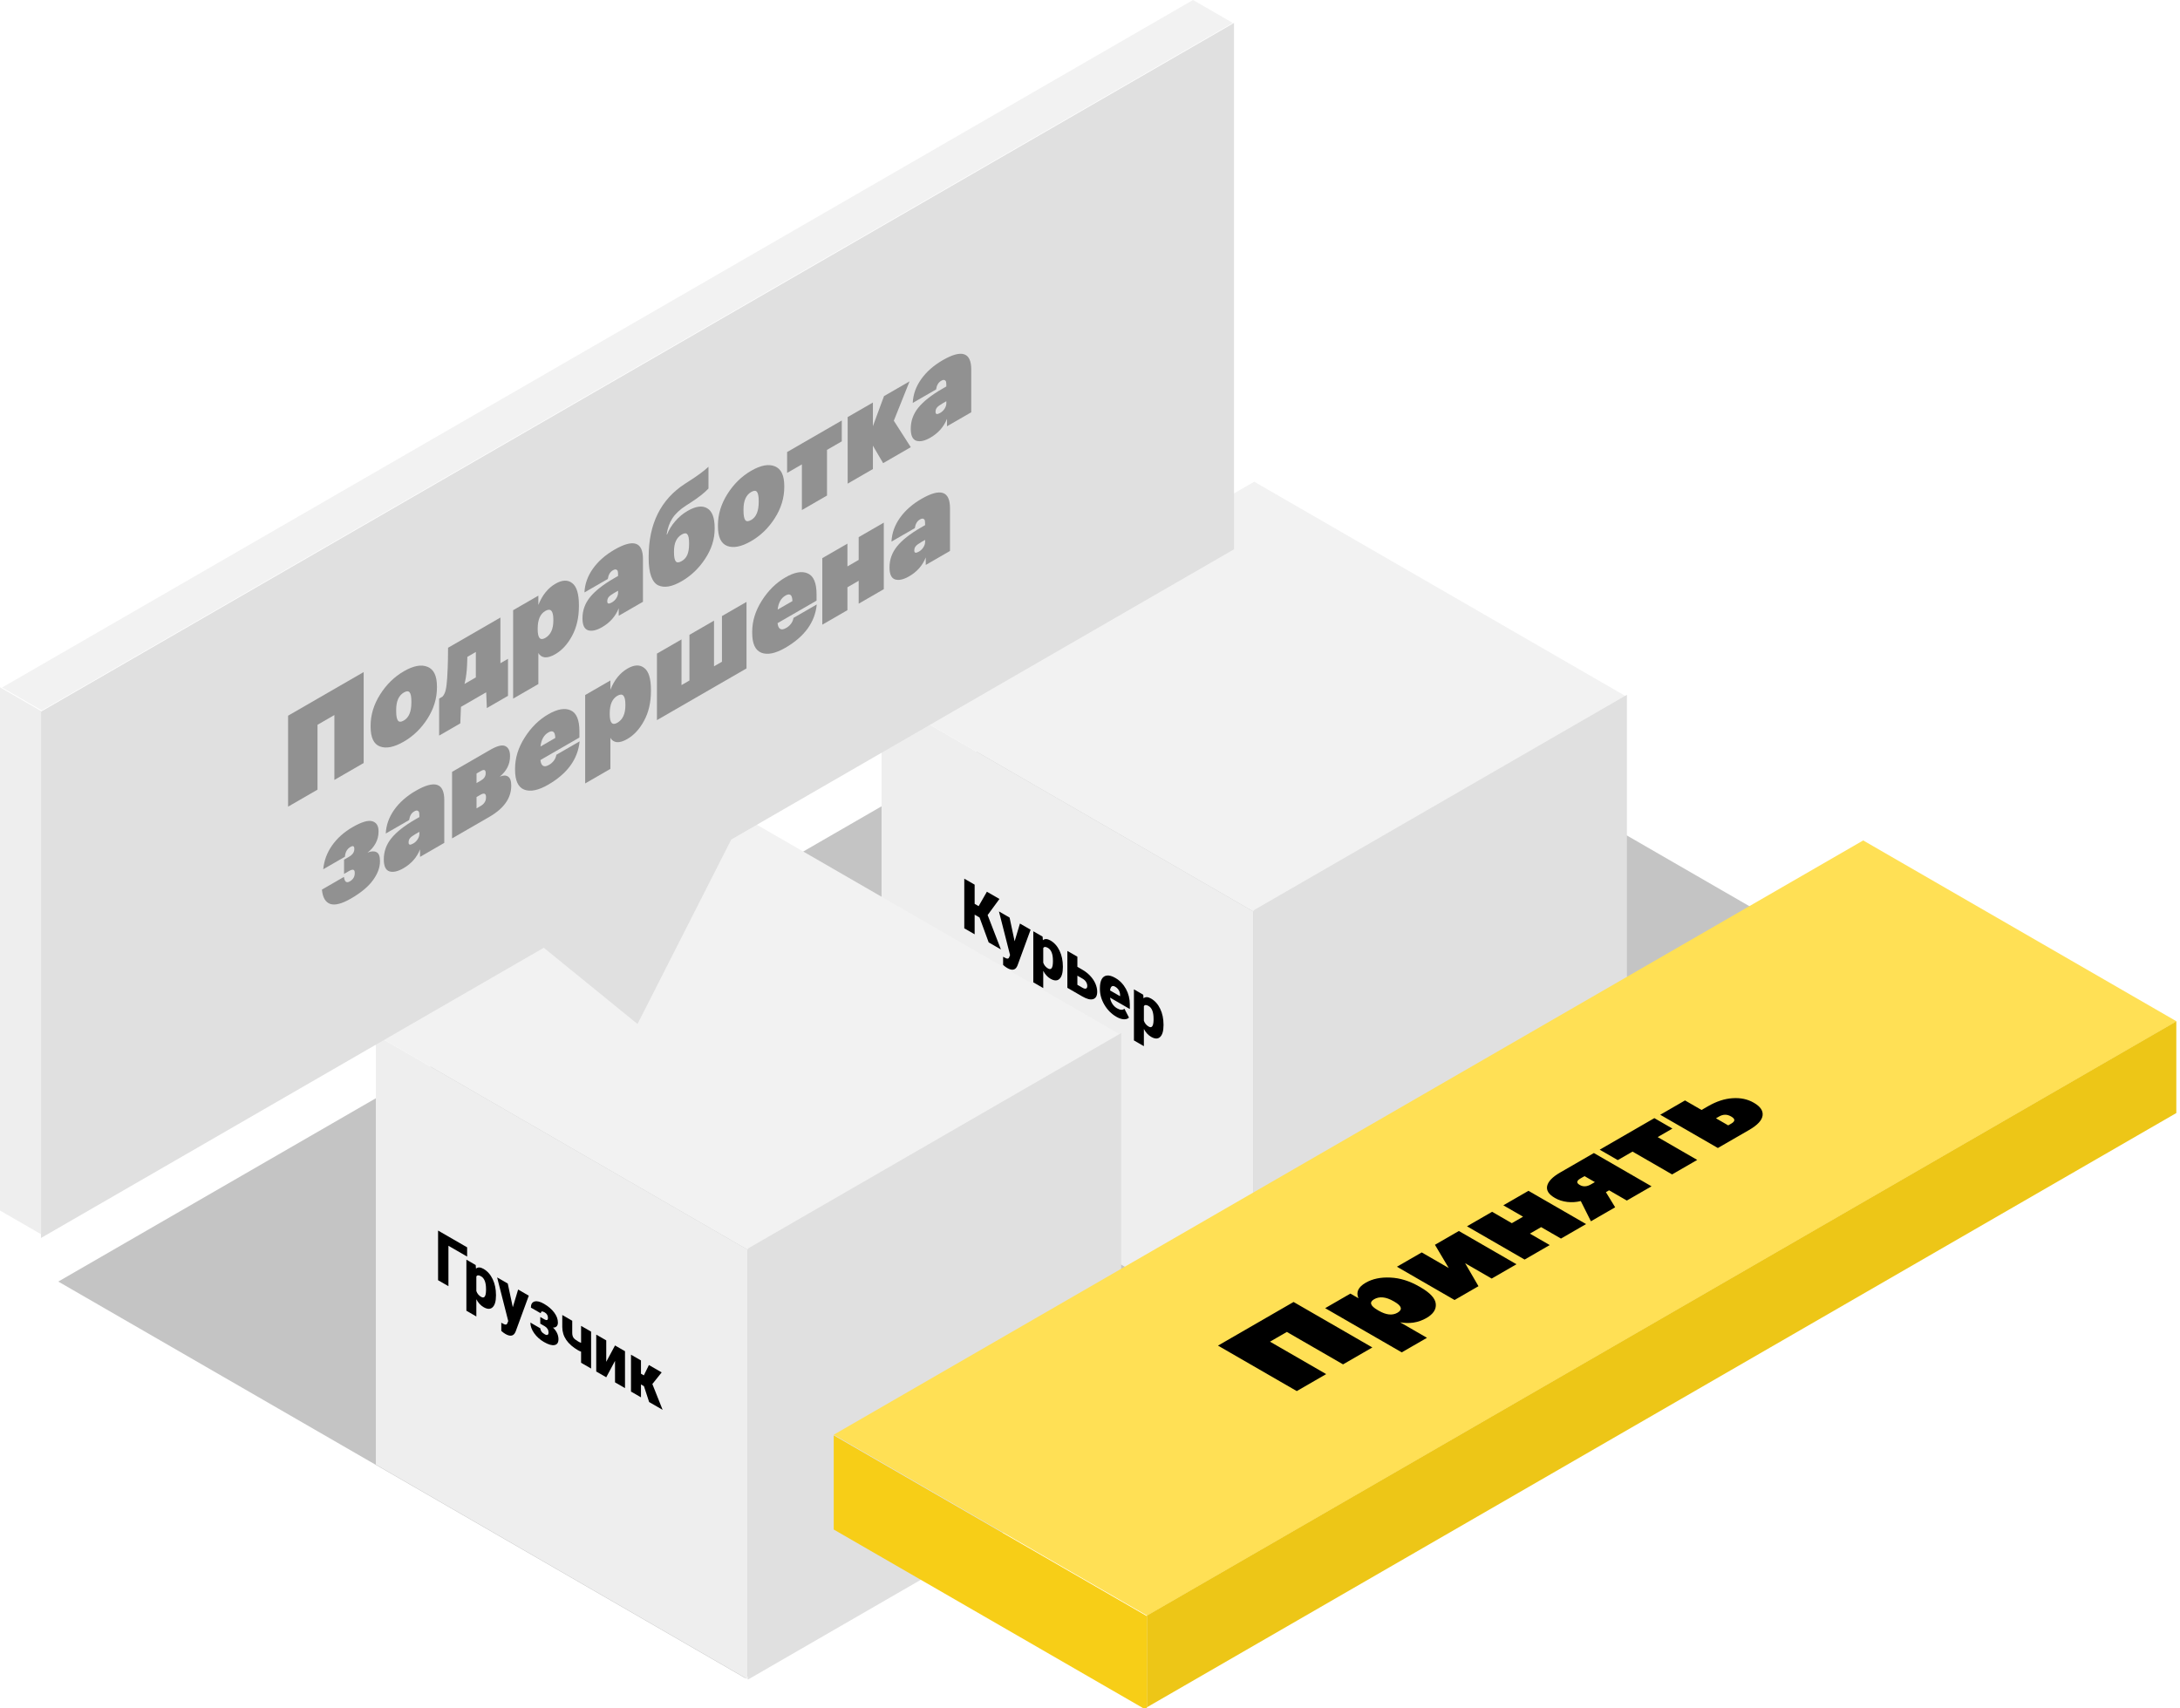 <?xml version="1.0" encoding="UTF-8"?> <svg xmlns="http://www.w3.org/2000/svg" width="638" height="500" viewBox="0 0 638 500" fill="none"><rect x="0" y="0" width="638" height="500" fill="#333333" stroke="none"/> <g clip-path="url(#clip0)"> <rect width="638" height="500" fill="white"></rect> <rect width="232.137" height="395.624" transform="matrix(0.866 0.5 -0.866 0.5 359.669 177.307)" fill="#C4C4C4"></rect> <rect width="125.713" height="125.713" transform="matrix(0.866 0.5 -2.20305e-08 1 258 203.97)" fill="#EEEEEE"></rect> <path d="M286.674 268.55L285.24 267.722L285.24 273.47L282.206 271.719L282.206 257.188L285.24 258.94L285.24 264.558L286.406 265.232L288.826 261.011L292.499 263.131L289.042 267.842L292.931 277.911L289.345 275.84L286.674 268.55Z" fill="black"></path> <path d="M296.941 275.516L298.497 270.326L301.617 272.128L297.806 282.531L297.641 282.895C297.1 283.98 296.143 284.126 294.772 283.335C294.392 283.115 293.991 282.817 293.571 282.441L293.571 280.036L293.951 280.256C294.36 280.492 294.671 280.602 294.885 280.585C295.103 280.579 295.265 280.429 295.368 280.136L295.602 279.552L292.352 266.779L295.464 268.575L296.941 275.516Z" fill="black"></path> <path d="M311.063 283.06C311.063 284.737 310.735 285.888 310.078 286.513C309.427 287.135 308.545 287.125 307.433 286.483C306.575 285.987 305.869 285.217 305.316 284.173L305.316 289.212L302.403 287.531L302.403 272.582L305.126 274.154L305.212 275.201C305.771 274.726 306.506 274.751 307.416 275.276C308.568 275.941 309.464 276.951 310.104 278.305C310.743 279.652 311.063 281.184 311.063 282.9L311.063 283.06ZM308.151 281.169C308.151 279.253 307.667 278.016 306.699 277.457C306.007 277.058 305.546 277.077 305.316 277.517L305.316 281.768C305.569 282.513 306.036 283.082 306.716 283.474C307.644 284.01 308.122 283.361 308.151 281.528L308.151 281.169Z" fill="black"></path> <path d="M315.307 282.995L316.802 283.859C317.666 284.357 318.427 284.96 319.083 285.665C319.74 286.37 320.241 287.122 320.587 287.92C320.933 288.718 321.106 289.514 321.106 290.305C321.106 291.469 320.714 292.181 319.93 292.441C319.152 292.697 318.089 292.436 316.741 291.657L312.377 289.138L312.377 278.34L315.307 280.031L315.307 282.995ZM315.307 285.58L315.307 288.254L316.784 289.108C317.228 289.364 317.574 289.447 317.822 289.357C318.075 289.264 318.202 289.015 318.202 288.609C318.202 288.21 318.089 287.819 317.865 287.436C317.64 287.054 317.28 286.719 316.784 286.433L315.307 285.58Z" fill="black"></path> <path d="M326.715 297.615C325.28 296.787 324.119 295.624 323.232 294.127C322.344 292.624 321.901 291.08 321.901 289.497L321.901 289.217C321.901 288.113 322.077 287.24 322.428 286.598C322.785 285.959 323.304 285.607 323.984 285.54C324.663 285.467 325.47 285.7 326.404 286.239C327.717 286.997 328.754 288.068 329.515 289.452C330.275 290.829 330.656 292.359 330.656 294.043L330.656 295.35L324.865 292.007C324.969 292.672 325.196 293.279 325.548 293.828C325.899 294.377 326.355 294.813 326.913 295.135C327.835 295.668 328.555 295.711 329.074 295.265L330.405 297.85C330.042 298.219 329.526 298.384 328.858 298.344C328.195 298.3 327.481 298.058 326.715 297.615ZM326.386 288.823C325.533 288.331 325.026 288.69 324.865 289.901L327.804 291.598L327.804 291.338C327.815 290.806 327.697 290.322 327.449 289.886C327.201 289.444 326.847 289.089 326.386 288.823Z" fill="black"></path> <path d="M340.517 300.065C340.517 301.742 340.188 302.893 339.531 303.518C338.88 304.14 337.999 304.13 336.887 303.488C336.028 302.992 335.323 302.222 334.769 301.178L334.769 306.217L331.857 304.536L331.857 289.587L334.579 291.158L334.666 292.206C335.225 291.731 335.959 291.756 336.87 292.281C338.022 292.946 338.918 293.956 339.557 295.31C340.197 296.657 340.517 298.189 340.517 299.905L340.517 300.065ZM337.604 298.174C337.604 296.258 337.12 295.021 336.152 294.462C335.461 294.062 335 294.082 334.769 294.522L334.769 298.773C335.023 299.518 335.49 300.087 336.169 300.479C337.097 301.015 337.575 300.366 337.604 298.533L337.604 298.174Z" fill="black"></path> <rect width="125.94" height="125.94" transform="matrix(0.866 -0.5 0.866 0.5 258 203.97)" fill="#F2F2F2"></rect> <rect width="126.167" height="126.167" transform="matrix(0.866 -0.5 2.20305e-08 1 366.872 266.461)" fill="#E0E0E0"></rect> <rect width="125.713" height="125.713" transform="matrix(0.866 0.5 -2.20305e-08 1 110 302.97)" fill="#EEEEEE"></rect> <rect width="125.94" height="125.94" transform="matrix(0.866 -0.5 0.866 0.5 110 302.97)" fill="#F2F2F2"></rect> <rect width="126.167" height="126.167" transform="matrix(0.866 -0.5 2.20305e-08 1 218.872 365.461)" fill="#E0E0E0"></rect> <path d="M136.71 367.803L131.24 364.644L131.24 376.47L128.206 374.719L128.206 360.188L136.71 365.098L136.71 367.803Z" fill="black"></path> <path d="M145.154 379.184C145.154 380.861 144.825 382.012 144.169 382.637C143.518 383.259 142.636 383.249 141.524 382.607C140.666 382.112 139.96 381.342 139.407 380.297L139.407 385.337L136.494 383.655L136.494 368.706L139.217 370.278L139.303 371.326C139.862 370.85 140.596 370.875 141.507 371.4C142.659 372.066 143.555 373.075 144.195 374.429C144.834 375.776 145.154 377.308 145.154 379.025L145.154 379.184ZM142.241 377.293C142.241 375.377 141.757 374.14 140.789 373.581C140.098 373.182 139.637 373.202 139.407 373.641L139.407 377.892C139.66 378.637 140.127 379.206 140.807 379.598C141.734 380.134 142.213 379.485 142.241 377.652L142.241 377.293Z" fill="black"></path> <path d="M150.08 382.637L151.636 377.448L154.756 379.249L150.944 389.653L150.78 390.017C150.239 391.101 149.282 391.248 147.911 390.456C147.531 390.237 147.13 389.939 146.71 389.563L146.71 387.158L147.09 387.377C147.499 387.614 147.81 387.723 148.023 387.707C148.242 387.7 148.403 387.55 148.507 387.258L148.741 386.674L145.491 373.9L148.602 375.697L150.08 382.637Z" fill="black"></path> <path d="M160.365 385.751C160.365 385.046 160.042 384.507 159.397 384.134C158.653 383.705 158.282 383.8 158.282 384.419L155.369 382.737C155.369 381.759 155.724 381.165 156.432 380.956C157.147 380.749 158.071 380.974 159.206 381.629C160.468 382.358 161.462 383.208 162.188 384.179C162.914 385.144 163.277 386.125 163.277 387.123C163.277 387.602 163.15 387.971 162.897 388.231C162.649 388.487 162.298 388.603 161.842 388.58C162.908 389.628 163.441 390.77 163.441 392.008C163.441 392.993 163.055 393.558 162.283 393.704C161.517 393.854 160.491 393.558 159.206 392.816C158.037 392.141 157.08 391.283 156.337 390.242C155.594 389.194 155.222 388.154 155.222 387.123L158.135 388.805C158.135 389.077 158.233 389.37 158.429 389.683C158.625 389.989 158.95 390.273 159.405 390.536C159.774 390.749 160.053 390.807 160.244 390.711C160.439 390.617 160.537 390.391 160.537 390.032C160.537 389.26 160.166 388.646 159.423 388.191L158.118 387.437L158.118 385.481L159.302 386.165C160.01 386.574 160.365 386.436 160.365 385.751Z" fill="black"></path> <path d="M172.991 400.575L170.061 398.884L170.061 395.64C169.727 395.514 169.439 395.381 169.197 395.241C167.659 394.353 166.501 393.342 165.723 392.207C164.951 391.07 164.562 389.811 164.556 388.43L164.556 384.908L167.469 386.589L167.469 390.142C167.474 390.731 167.595 391.2 167.832 391.549C168.068 391.891 168.523 392.257 169.197 392.647C169.479 392.81 169.768 392.946 170.061 393.056L170.061 388.086L172.991 389.777L172.991 400.575Z" fill="black"></path> <path d="M179.992 393.819L182.913 395.506L182.913 406.303L179.992 404.617L179.992 398.33L177.425 403.135L174.495 401.443L174.495 390.646L177.425 392.337L177.425 398.604L179.992 393.819Z" fill="black"></path> <path d="M188.461 405.735L187.588 405.231L187.588 409.003L184.667 407.316L184.667 396.519L187.588 398.205L187.588 402.087L188.427 402.571L189.913 399.547L193.647 401.703L190.916 405.116L190.924 405.121L193.923 412.66L189.974 410.38L188.461 405.735Z" fill="black"></path> <rect width="105.819" height="27.561" transform="matrix(0.866 0.5 -2.20305e-08 1 244 420.134)" fill="#F7CE17"></rect> <rect width="347.9" height="105.897" transform="matrix(0.866 -0.5 0.866 0.5 244 419.95)" fill="#FFE055"></rect> <rect width="347.9" height="26.842" transform="matrix(0.866 -0.5 2.20305e-08 1 335.642 472.898)" fill="#EDC617"></rect> <path d="M376.612 389.861L371.678 392.709L388.123 402.204L379.514 407.175L356.458 393.864L378.579 381.092L401.634 394.403L393.057 399.355L376.612 389.861ZM417.62 391.578L410.236 395.841L387.825 382.903L395.209 378.639L397.563 379.999C396.789 378.236 397.499 376.722 399.692 375.456C401.669 374.314 404.066 373.812 406.882 373.948C409.698 374.06 412.547 374.947 415.427 376.61L415.685 376.759C418.566 378.422 420.071 380.061 420.2 381.674C420.35 383.275 419.436 384.647 417.459 385.788C416.276 386.471 415.008 386.918 413.654 387.129C412.299 387.315 410.999 387.284 409.752 387.036L417.62 391.578ZM407.85 380.874C405.614 379.583 403.711 379.39 402.142 380.296C400.659 381.153 401.024 382.22 403.239 383.498L403.496 383.647C405.668 384.901 407.495 385.1 408.978 384.243C410.547 383.337 410.257 382.264 408.108 381.022L407.85 380.874ZM425.693 380.513L408.829 370.776L416.084 366.588L423.984 371.149L419.953 364.354L426.951 360.314L443.815 370.05L436.56 374.239L428.789 369.752L432.69 376.473L425.693 380.513ZM451.03 359.183L447.741 361.082L453.545 364.433L446.193 368.677L429.328 358.941L436.68 354.696L442.452 358.029L445.741 356.13L439.969 352.797L447.321 348.553L464.186 358.289L456.834 362.534L451.03 359.183ZM462.568 344.925C461.386 345.608 461.289 346.235 462.278 346.806L462.375 346.862C463.342 347.42 464.417 347.358 465.599 346.675L466.76 346.005L463.729 344.255L462.568 344.925ZM472.693 353.377L465.599 357.473L462.633 351.553C461.343 351.876 460.031 351.963 458.699 351.814C457.344 351.652 456.151 351.274 455.119 350.678L455.023 350.622C453.238 349.592 452.497 348.419 452.798 347.104C453.12 345.776 454.378 344.479 456.57 343.213L466.47 337.497L483.334 347.234L476.111 351.404L470.92 348.407L469.984 348.947L472.693 353.377ZM489.453 330.335L485.132 332.829L496.708 339.513L489.356 343.757L477.78 337.074L473.459 339.568L468.171 336.515L484.164 327.281L489.453 330.335ZM485.884 326.289L493.139 322.1L497.976 324.892L499.878 323.794C502.329 322.379 504.715 321.597 507.037 321.448C509.38 321.287 511.443 321.721 513.228 322.752L513.324 322.807C515.195 323.887 516.033 325.128 515.84 326.531C515.646 327.933 514.335 329.336 511.906 330.738L502.748 336.025L485.884 326.289ZM506.682 328.876C507.864 328.194 507.864 327.511 506.682 326.829L506.585 326.773C505.446 326.115 504.285 326.127 503.103 326.81L502.2 327.331L505.779 329.398L506.682 328.876Z" fill="black"></path> <path d="M12 208.296L361.15 6.714L361.15 160.78L214.008 245.732L186.575 299.728L159.142 277.41L12 362.362L12 208.296Z" fill="#E0E0E0"></path> <rect width="402.482" height="13.428" transform="matrix(0.866 -0.5 0.866 0.5 0.603 201.241)" fill="#F2F2F2"></rect> <rect width="13.867" height="153.151" transform="matrix(-0.866 -0.5 -2.20305e-08 1 12.009 208.111)" fill="#EEEEEE"></rect> <path d="M97.856 209.298L92.923 212.147L92.923 231.136L84.313 236.107L84.313 209.485L106.433 196.713L106.433 223.336L97.856 228.288L97.856 209.298Z" fill="#919191"></path> <path d="M120.395 205.333C120.395 203.968 120.223 203.074 119.88 202.652C119.536 202.23 118.977 202.243 118.203 202.69C116.698 203.558 115.946 205.259 115.946 207.791L115.946 208.088C115.946 209.528 116.118 210.471 116.462 210.918C116.805 211.365 117.386 211.353 118.203 210.881C119.665 210.037 120.395 208.287 120.395 205.631L120.395 205.333ZM127.876 201.237C127.876 204.415 126.952 207.456 125.103 210.36C123.276 213.227 120.965 215.467 118.171 217.08C115.354 218.706 113.033 219.178 111.206 218.495C109.378 217.813 108.465 215.883 108.465 212.705L108.465 212.408C108.465 209.255 109.389 206.214 111.238 203.285C113.087 200.356 115.408 198.085 118.203 196.472C120.997 194.858 123.308 194.43 125.135 195.187C126.963 195.919 127.876 197.837 127.876 200.94L127.876 201.237Z" fill="#919191"></path> <path d="M136.613 196.007C136.463 197.707 136.237 199.104 135.936 200.196L139.257 198.278L139.257 190.832L136.775 192.265C136.732 194.027 136.678 195.275 136.613 196.007ZM134.711 211.738L128.52 215.313L128.52 204.478L129.487 203.919C129.917 203.448 130.229 202.821 130.422 202.039C130.616 201.232 130.766 200.053 130.874 198.502C131.003 196.342 131.078 194.425 131.099 192.749C131.121 192.066 131.132 191.018 131.132 189.603L146.448 180.76L146.448 194.127L148.673 192.842L148.673 203.677L142.482 207.252L142.288 202.635L134.904 206.898L134.711 211.738Z" fill="#919191"></path> <path d="M157.558 200.223L150.173 204.486L150.173 178.609L157.558 174.346L157.558 177.064C158.697 174.197 160.363 172.13 162.556 170.864C164.533 169.723 166.167 169.661 167.457 170.678C168.768 171.659 169.424 173.812 169.424 177.138L169.424 177.436C169.424 180.762 168.757 183.654 167.425 186.112C166.113 188.557 164.469 190.35 162.491 191.492C161.309 192.175 160.288 192.479 159.428 192.404C158.589 192.292 157.966 191.87 157.558 191.138L157.558 200.223ZM161.943 181.346C161.943 178.764 161.158 177.926 159.589 178.832C158.106 179.689 157.364 181.395 157.364 183.952L157.364 184.25C157.364 186.757 158.106 187.582 159.589 186.726C161.158 185.82 161.943 184.126 161.943 181.644L161.943 181.346Z" fill="#919191"></path> <path d="M188.17 176.145L181.076 180.241L181.076 178.044C180.152 180.389 178.529 182.232 176.207 183.573C174.573 184.516 173.208 184.82 172.112 184.485C171.016 184.125 170.468 182.952 170.468 180.967C170.468 178.683 171.198 176.635 172.66 174.823C174.144 172.974 176.487 171.124 179.69 169.275L180.883 168.586L180.883 168.475C180.883 167.953 180.861 167.569 180.818 167.32C180.775 167.047 180.636 166.855 180.399 166.743C180.163 166.607 179.819 166.669 179.367 166.929C178.55 167.401 178.056 168.245 177.884 169.461L171.048 173.408C171.155 170.963 171.972 168.655 173.499 166.483C175.046 164.298 177.153 162.437 179.819 160.898C185.386 157.683 188.17 158.595 188.17 163.634L188.17 176.145ZM180.883 172.905L179.754 173.557C178.916 174.041 178.368 174.457 178.11 174.804C177.852 175.127 177.723 175.537 177.723 176.033C177.723 176.753 178.174 176.852 179.077 176.331C179.614 176.021 180.044 175.611 180.367 175.102C180.711 174.556 180.883 174.035 180.883 173.538L180.883 172.905Z" fill="#919191"></path> <path d="M199.477 170.138C198.101 170.932 196.844 171.435 195.705 171.646C194.587 171.844 193.576 171.745 192.673 171.348C191.771 170.926 191.072 170.051 190.578 168.723C190.083 167.37 189.836 165.602 189.836 163.417L189.836 163.008C189.836 153.327 193.383 146.191 200.477 141.598L202.025 140.593C204.282 139.141 206.055 137.819 207.345 136.628L207.345 142.995C206.12 144.298 204.303 145.719 201.896 147.258L200.735 148.003C198.972 149.144 197.661 150.373 196.801 151.689C195.941 153.004 195.371 154.599 195.092 156.473L195.253 156.38C195.769 155.065 196.554 153.792 197.607 152.564C198.66 151.335 199.864 150.33 201.218 149.548C203.605 148.17 205.518 147.909 206.958 148.766C208.42 149.61 209.151 151.534 209.151 154.537L209.151 154.798C209.151 157.826 208.226 160.743 206.378 163.548C204.55 166.34 202.25 168.537 199.477 170.138ZM199.509 164.236C200.262 163.802 200.81 163.188 201.154 162.393C201.498 161.574 201.67 160.507 201.67 159.191L201.67 158.931C201.67 157.64 201.498 156.796 201.154 156.399C200.832 155.989 200.283 156.008 199.509 156.455C198.005 157.323 197.252 158.962 197.252 161.369L197.252 161.63C197.252 162.995 197.424 163.889 197.768 164.311C198.112 164.733 198.693 164.708 199.509 164.236Z" fill="#919191"></path> <path d="M222.044 146.647C222.044 145.281 221.872 144.388 221.528 143.966C221.184 143.544 220.625 143.556 219.851 144.003C218.346 144.872 217.594 146.572 217.594 149.104L217.594 149.402C217.594 150.842 217.766 151.785 218.11 152.232C218.454 152.678 219.034 152.666 219.851 152.194C221.313 151.35 222.044 149.6 222.044 146.944L222.044 146.647ZM229.525 142.551C229.525 145.728 228.6 148.769 226.751 151.673C224.924 154.54 222.613 156.78 219.819 158.394C217.003 160.02 214.681 160.491 212.854 159.809C211.026 159.126 210.113 157.196 210.113 154.019L210.113 153.721C210.113 150.569 211.037 147.528 212.886 144.599C214.735 141.67 217.056 139.398 219.851 137.785C222.646 136.172 224.956 135.743 226.784 136.5C228.611 137.233 229.525 139.15 229.525 142.253L229.525 142.551Z" fill="#919191"></path> <path d="M246.355 129.185L242.034 131.68L242.034 145.046L234.682 149.291L234.682 135.924L230.361 138.419L230.361 132.313L246.355 123.079L246.355 129.185Z" fill="#919191"></path> <path d="M255.459 130.445L255.459 137.296L248.074 141.559L248.074 122.086L255.459 117.823L255.459 124.748L258.715 115.942L266.196 111.623L261.585 123.147L266.551 130.892L258.457 135.565L255.459 130.445Z" fill="#919191"></path> <path d="M284.245 120.676L277.151 124.772L277.151 122.575C276.226 124.921 274.603 126.764 272.282 128.104C270.648 129.048 269.283 129.352 268.187 129.016C267.09 128.657 266.542 127.484 266.542 125.498C266.542 123.214 267.273 121.166 268.735 119.354C270.218 117.505 272.561 115.656 275.764 113.807L276.957 113.118L276.957 113.006C276.957 112.485 276.936 112.1 276.893 111.852C276.85 111.579 276.71 111.386 276.474 111.275C276.237 111.138 275.893 111.2 275.442 111.461C274.625 111.932 274.13 112.776 273.958 113.993L267.122 117.939C267.23 115.494 268.047 113.186 269.573 111.014C271.121 108.83 273.228 106.968 275.893 105.429C281.461 102.214 284.245 103.127 284.245 108.166L284.245 120.676ZM276.957 117.437L275.829 118.088C274.99 118.572 274.442 118.988 274.184 119.336C273.926 119.658 273.797 120.068 273.797 120.564C273.797 121.284 274.249 121.384 275.152 120.862C275.689 120.552 276.119 120.142 276.441 119.634C276.785 119.088 276.957 118.566 276.957 118.07L276.957 117.437Z" fill="#919191"></path> <path d="M110.786 243.413C110.786 244.654 110.496 245.802 109.915 246.857C109.356 247.9 108.572 248.8 107.561 249.557C108.615 249.122 109.485 249.079 110.173 249.426C110.861 249.749 111.205 250.605 111.205 251.996L111.205 252.107C111.205 253.919 110.517 255.769 109.141 257.655C107.787 259.529 105.627 261.323 102.66 263.035C100.059 264.537 98.049 265.052 96.63 264.581C95.233 264.072 94.427 262.675 94.212 260.392L100.661 256.668C100.833 258.108 101.403 258.549 102.37 257.99C103.337 257.432 103.821 256.631 103.821 255.589L103.821 255.477C103.821 254.484 103.273 254.304 102.176 254.937L100.693 255.793L100.693 251.623L102.112 250.804C103.165 250.196 103.692 249.445 103.692 248.551L103.692 248.44C103.692 247.645 103.327 247.459 102.596 247.881C101.585 248.465 101.037 249.426 100.951 250.767L94.599 254.434C94.835 251.915 95.695 249.594 97.178 247.472C98.683 245.337 100.682 243.55 103.176 242.11C105.799 240.596 107.723 240.019 108.948 240.379C110.173 240.739 110.786 241.713 110.786 243.301L110.786 243.413Z" fill="#919191"></path> <path d="M130.025 246.715L122.931 250.811L122.931 248.614C122.006 250.96 120.383 252.803 118.062 254.143C116.428 255.086 115.063 255.39 113.967 255.055C112.87 254.695 112.322 253.523 112.322 251.537C112.322 249.253 113.053 247.205 114.515 245.393C115.998 243.544 118.341 241.695 121.544 239.845L122.737 239.157L122.737 239.045C122.737 238.524 122.716 238.139 122.673 237.891C122.63 237.618 122.49 237.425 122.254 237.314C122.017 237.177 121.673 237.239 121.222 237.5C120.405 237.971 119.911 238.815 119.739 240.032L112.903 243.978C113.01 241.533 113.827 239.225 115.353 237.053C116.901 234.869 119.008 233.007 121.673 231.468C127.241 228.253 130.025 229.166 130.025 234.205L130.025 246.715ZM122.737 243.476L121.609 244.127C120.77 244.611 120.222 245.027 119.964 245.375C119.706 245.697 119.577 246.107 119.577 246.603C119.577 247.323 120.029 247.423 120.932 246.901C121.469 246.591 121.899 246.181 122.221 245.673C122.565 245.126 122.737 244.605 122.737 244.109L122.737 243.476Z" fill="#919191"></path> <path d="M132.303 225.926L143.46 219.485C145.502 218.306 146.975 217.94 147.878 218.387C148.802 218.821 149.264 219.783 149.264 221.272L149.264 221.384C149.264 223.692 148.265 225.672 146.265 227.323C147.254 226.901 148.06 226.895 148.684 227.304C149.307 227.714 149.619 228.576 149.619 229.892L149.619 230.004C149.619 233.603 147.48 236.637 143.202 239.107L132.303 245.4L132.303 225.926ZM139.462 226.411L139.462 229.203L140.751 228.458C141.676 227.925 142.138 227.223 142.138 226.355L142.138 226.243C142.138 225.325 141.676 225.132 140.751 225.666L139.462 226.411ZM139.462 233.299L139.462 236.613L140.655 235.924C141.708 235.316 142.235 234.478 142.235 233.41L142.235 233.299C142.235 232.231 141.687 232.014 140.59 232.647L139.462 233.299Z" fill="#919191"></path> <path d="M169.635 216.995C169.119 222.208 166.045 226.44 160.413 229.692C157.554 231.342 155.221 231.82 153.416 231.125C151.631 230.418 150.739 228.475 150.739 225.298L150.739 225C150.739 221.873 151.674 218.838 153.545 215.897C155.415 212.93 157.726 210.653 160.477 209.064C163.122 207.538 165.293 207.153 166.991 207.91C168.711 208.655 169.571 210.703 169.571 214.054L169.571 215.878L158.156 222.468C158.371 224.256 159.209 224.727 160.671 223.883C161.875 223.188 162.595 222.202 162.831 220.923L169.635 216.995ZM162.509 216.008C162.466 214.172 161.789 213.632 160.477 214.389C159.166 215.146 158.403 216.517 158.188 218.503L162.509 216.008Z" fill="#919191"></path> <path d="M178.64 225.051L171.256 229.315L171.256 203.437L178.64 199.174L178.64 201.892C179.779 199.025 181.445 196.959 183.638 195.693C185.616 194.551 187.249 194.489 188.539 195.506C189.85 196.487 190.506 198.64 190.506 201.966L190.506 202.264C190.506 205.591 189.84 208.482 188.507 210.94C187.196 213.385 185.551 215.178 183.573 216.32C182.391 217.003 181.37 217.307 180.51 217.232C179.672 217.121 179.048 216.699 178.64 215.966L178.64 225.051ZM183.025 206.174C183.025 203.592 182.241 202.755 180.671 203.661C179.188 204.517 178.446 206.224 178.446 208.78L178.446 209.078C178.446 211.585 179.188 212.411 180.671 211.554C182.241 210.648 183.025 208.954 183.025 206.472L183.025 206.174Z" fill="#919191"></path> <path d="M192.259 191.311L199.45 187.159L199.45 200.526L201.772 199.186L201.772 185.819L208.962 181.667L208.962 195.034L211.284 193.694L211.284 180.327L218.475 176.175L218.475 195.649L192.259 210.784L192.259 191.311Z" fill="#919191"></path> <path d="M239.038 176.925C238.522 182.138 235.448 186.37 229.816 189.622C226.957 191.273 224.624 191.75 222.819 191.055C221.034 190.348 220.142 188.406 220.142 185.228L220.142 184.931C220.142 181.803 221.077 178.768 222.948 175.827C224.818 172.861 227.129 170.583 229.88 168.995C232.524 167.468 234.696 167.083 236.394 167.84C238.114 168.585 238.974 170.633 238.974 173.984L238.974 175.808L227.559 182.399C227.774 184.186 228.612 184.657 230.074 183.813C231.278 183.118 231.998 182.132 232.234 180.853L239.038 176.925ZM231.912 175.939C231.869 174.102 231.192 173.562 229.88 174.319C228.569 175.076 227.806 176.447 227.591 178.433L231.912 175.939Z" fill="#919191"></path> <path d="M251.3 169.995L248.011 171.894L248.011 178.596L240.659 182.841L240.659 163.367L248.011 159.123L248.011 165.788L251.3 163.889L251.3 157.224L258.651 152.979L258.651 172.452L251.3 176.697L251.3 169.995Z" fill="#919191"></path> <path d="M278.026 161.267L270.932 165.362L270.932 163.166C270.007 165.511 268.384 167.354 266.063 168.695C264.429 169.638 263.064 169.942 261.967 169.607C260.871 169.247 260.323 168.074 260.323 166.089C260.323 163.805 261.054 161.757 262.516 159.945C263.999 158.096 266.342 156.246 269.545 154.397L270.738 153.708L270.738 153.597C270.738 153.075 270.717 152.691 270.674 152.442C270.631 152.169 270.491 151.977 270.254 151.865C270.018 151.729 269.674 151.791 269.223 152.051C268.406 152.523 267.911 153.367 267.739 154.583L260.903 158.53C261.011 156.085 261.828 153.777 263.354 151.605C264.902 149.42 267.008 147.559 269.674 146.02C275.242 142.805 278.026 143.717 278.026 148.756L278.026 161.267ZM270.738 158.027L269.61 158.679C268.771 159.163 268.223 159.579 267.965 159.926C267.707 160.249 267.578 160.659 267.578 161.155C267.578 161.875 268.029 161.974 268.932 161.453C269.47 161.143 269.9 160.733 270.222 160.224C270.566 159.678 270.738 159.157 270.738 158.66L270.738 158.027Z" fill="#919191"></path> </g> <defs> <clipPath id="clip0"> <rect width="638" height="500" fill="white"></rect> </clipPath> </defs> </svg> 
